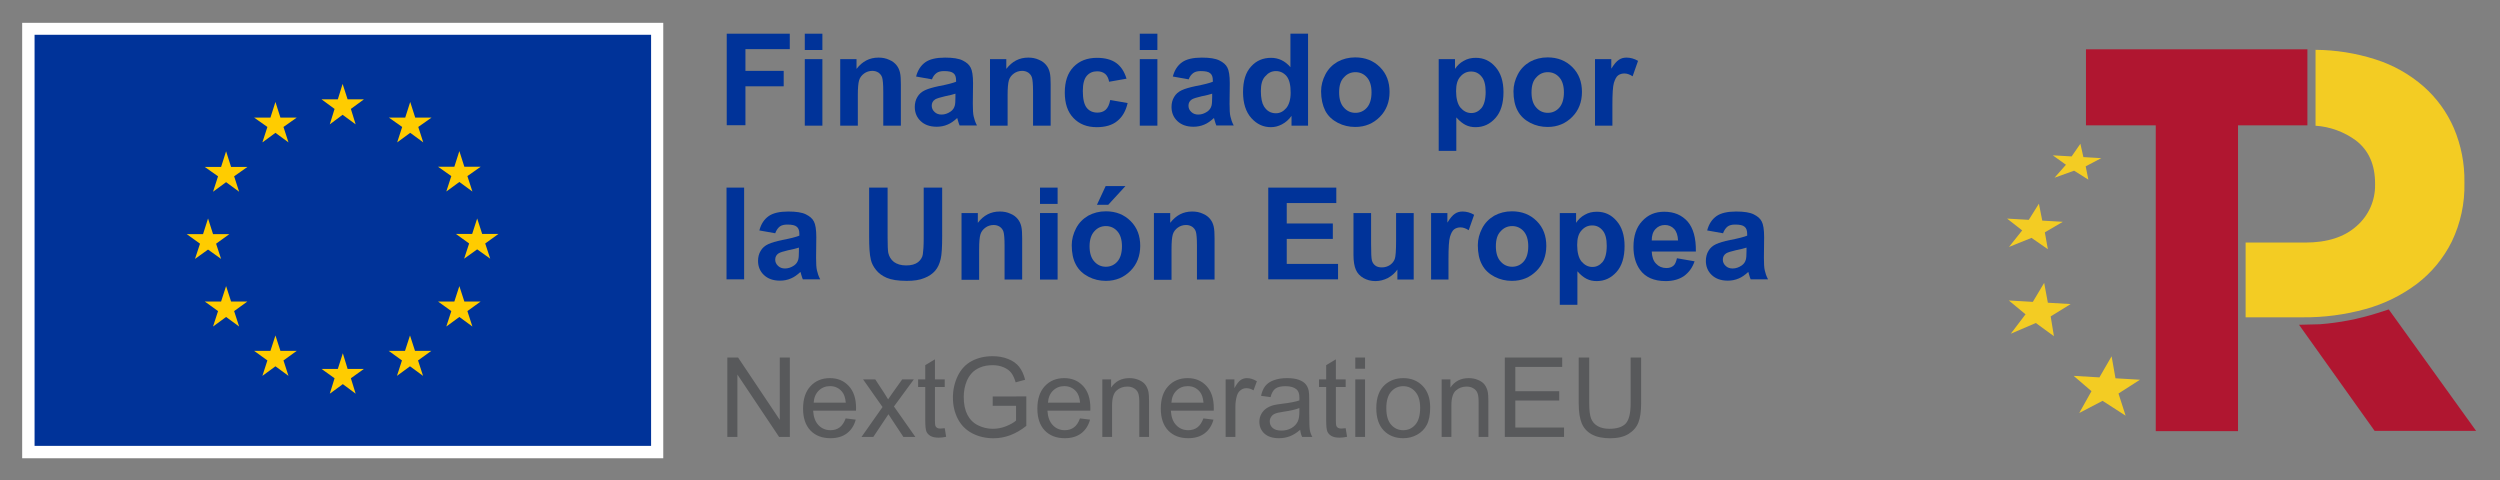 <?xml version="1.0" encoding="UTF-8" standalone="no"?>
<svg
   width="1150"
   height="221"
   viewBox="0 0 1150 221"
   fill="none"
   version="1.1"
   id="svg42"
   sodipodi:docname="2logos.svg"
   inkscape:version="1.3.2 (091e20e, 2023-11-25, custom)"
   xmlns:inkscape="http://www.inkscape.org/namespaces/inkscape"
   xmlns:sodipodi="http://sodipodi.sourceforge.net/DTD/sodipodi-0.dtd"
   xmlns="http://www.w3.org/2000/svg"
   xmlns:svg="http://www.w3.org/2000/svg">
  <rect x="0" y="0" width="1150" height="221" fill="#808080" stroke="none"/>
  <defs
     id="defs42" />
  <sodipodi:namedview
     id="namedview42"
     pagecolor="#ffffff"
     bordercolor="#000000"
     borderopacity="0.25"
     inkscape:showpageshadow="2"
     inkscape:pageopacity="0.0"
     inkscape:pagecheckerboard="0"
     inkscape:deskcolor="#d1d1d1"
     inkscape:zoom="0.7184354"
     inkscape:cx="553.98161"
     inkscape:cy="-22.966574"
     inkscape:window-width="1920"
     inkscape:window-height="1017"
     inkscape:window-x="-8"
     inkscape:window-y="-8"
     inkscape:window-maximized="1"
     inkscape:current-layer="svg42" />
  <path
     d="M 305.1,10.5 H 10.2 v 200.3 h 294.9 z"
     fill="#ffffff"
     id="path1" />
  <path
     d="M 299.5,16 H 15.9 V 205.1 H 299.5 Z"
     fill="#003399"
     id="path2" />
  <path
     d="m 151.7,57.2 5.9,-4.4 6,4.4 -2.2,-7.1 6,-4.4 h -7.5 l -2.3,-7.1 -2.2,7.1 h -7.5 l 6,4.4 z"
     fill="#ffcc00"
     id="path3" />
  <path
     d="m 120.7,65.5 6,-4.4 6,4.4 -2.3,-7.1 6.1,-4.3 H 129 l -2.3,-7.2 -2.3,7.2 h -7.5 l 6.1,4.3 z"
     fill="#ffcc00"
     id="path4" />
  <path
     d="m 104,69.6 -2.3,7.2 h -7.5 l 6.1,4.3 -2.3,7.1 6,-4.4 6,4.4 -2.3,-7.1 6.1,-4.3 h -7.5 z"
     fill="#ffcc00"
     id="path5" />
  <path
     d="m 95.7,114.8 6,4.3 -2.3,-7 6.1,-4.4 h -7.5 l -2.3,-7.2 -2.3,7.2 h -7.5 l 6.1,4.4 -2.3,7 z"
     fill="#ffcc00"
     id="path6" />
  <path
     d="m 106.3,138.7 -2.3,-7.1 -2.3,7.1 h -7.5 l 6.1,4.4 -2.3,7.1 6,-4.4 6,4.4 -2.3,-7.1 6.1,-4.4 z"
     fill="#ffcc00"
     id="path7" />
  <path
     d="m 129,161.4 -2.3,-7.1 -2.3,7.1 h -7.5 l 6.1,4.4 -2.3,7.1 6,-4.4 6,4.4 -2.3,-7.1 6.1,-4.4 z"
     fill="#ffcc00"
     id="path8" />
  <path
     d="m 159.9,169.7 -2.2,-7.2 -2.3,7.2 h -7.5 l 6,4.3 -2.2,7.1 6,-4.4 5.9,4.4 -2.2,-7.1 6,-4.3 z"
     fill="#ffcc00"
     id="path9" />
  <path
     d="m 190.9,161.4 -2.3,-7.1 -2.3,7.1 h -7.5 l 6.1,4.4 -2.3,7.1 6,-4.4 6,4.4 -2.3,-7.1 6.1,-4.4 z"
     fill="#ffcc00"
     id="path10" />
  <path
     d="m 213.6,138.7 -2.3,-7.1 -2.3,7.1 h -7.5 l 6.1,4.4 -2.3,7.1 6,-4.4 6,4.4 -2.3,-7.1 6.1,-4.4 z"
     fill="#ffcc00"
     id="path11" />
  <path
     d="m 229.3,107.6 h -7.5 l -2.3,-7.1 -2.3,7.1 h -7.5 l 6.1,4.4 -2.3,7 6,-4.3 6,4.3 -2.3,-7 z"
     fill="#ffcc00"
     id="path12" />
  <path
     d="m 205.3,88.1 6,-4.4 6,4.4 -2.3,-7.1 6.1,-4.3 h -7.5 l -2.3,-7.2 -2.3,7.2 h -7.5 l 6.1,4.3 z"
     fill="#ffcc00"
     id="path13" />
  <path
     d="m 188.7,46.9 -2.3,7.2 h -7.5 l 6.1,4.3 -2.3,7.1 6,-4.4 6,4.4 -2.3,-7.1 6.1,-4.3 H 191 Z"
     fill="#ffcc00"
     id="path14" />
  <path
     d="m 334.571,200.979 v -36.507 h 4.955 l 19.175,28.662 v -28.662 h 4.632 v 36.507 h -4.956 l -19.174,-28.688 v 28.688 z m 54.436,-8.517 4.632,0.573 c -0.73,2.706 -2.083,4.806 -4.059,6.3 -1.976,1.494 -4.499,2.241 -7.57,2.241 -3.868,0 -6.94,-1.187 -9.214,-3.561 -2.258,-2.39 -3.387,-5.736 -3.387,-10.036 0,-4.449 1.146,-7.902 3.437,-10.359 2.291,-2.457 5.262,-3.685 8.915,-3.685 3.536,0 6.425,1.203 8.666,3.61 2.241,2.408 3.362,5.794 3.362,10.161 0,0.265 -0.009,0.664 -0.025,1.195 h -19.723 c 0.166,2.905 0.988,5.13 2.465,6.674 1.478,1.544 3.321,2.316 5.529,2.316 1.643,0 3.046,-0.432 4.208,-1.295 1.162,-0.864 2.084,-2.242 2.764,-4.134 z m -14.717,-7.247 h 14.767 c -0.199,-2.224 -0.764,-3.893 -1.693,-5.005 -1.428,-1.727 -3.279,-2.59 -5.553,-2.59 -2.059,0 -3.794,0.689 -5.205,2.067 -1.395,1.378 -2.167,3.221 -2.316,5.528 z m 22.014,15.764 9.662,-13.747 -8.94,-12.7 h 5.603 l 4.059,6.201 c 0.764,1.179 1.378,2.166 1.843,2.963 0.73,-1.095 1.403,-2.067 2.017,-2.913 l 4.457,-6.251 h 5.354 l -9.139,12.451 9.837,13.996 h -5.504 l -5.428,-8.218 -1.445,-2.217 -6.948,10.435 z m 38.275,-4.01 0.647,3.96 c -1.262,0.265 -2.391,0.398 -3.387,0.398 -1.627,0 -2.888,-0.257 -3.785,-0.772 -0.896,-0.514 -1.527,-1.187 -1.892,-2.017 -0.366,-0.847 -0.548,-2.615 -0.548,-5.304 v -15.215 h -3.287 v -3.487 h 3.287 v -6.549 l 4.457,-2.69 v 9.239 h 4.508 v 3.487 h -4.508 v 15.464 c 0,1.278 0.075,2.1 0.224,2.465 0.166,0.365 0.424,0.656 0.772,0.872 0.366,0.216 0.88,0.324 1.544,0.324 0.498,0 1.154,-0.059 1.968,-0.175 z m 22.063,-10.309 v -4.284 l 15.464,-0.024 v 13.546 c -2.374,1.893 -4.822,3.321 -7.346,4.284 -2.523,0.946 -5.113,1.419 -7.769,1.419 -3.586,0 -6.848,-0.764 -9.787,-2.291 -2.922,-1.544 -5.13,-3.768 -6.624,-6.674 -1.494,-2.905 -2.241,-6.151 -2.241,-9.737 0,-3.552 0.739,-6.864 2.216,-9.936 1.494,-3.088 3.636,-5.379 6.425,-6.873 2.789,-1.494 6.001,-2.241 9.637,-2.241 2.64,0 5.022,0.432 7.147,1.295 2.142,0.847 3.819,2.034 5.03,3.561 1.212,1.527 2.134,3.52 2.765,5.977 l -4.358,1.195 c -0.548,-1.859 -1.229,-3.32 -2.042,-4.383 -0.814,-1.062 -1.976,-1.909 -3.487,-2.54 -1.51,-0.647 -3.187,-0.971 -5.03,-0.971 -2.208,0 -4.117,0.34 -5.727,1.021 -1.611,0.664 -2.914,1.544 -3.91,2.64 -0.98,1.095 -1.743,2.299 -2.291,3.61 -0.93,2.258 -1.395,4.707 -1.395,7.347 0,3.253 0.556,5.976 1.669,8.168 1.129,2.191 2.764,3.818 4.906,4.88 2.141,1.063 4.416,1.594 6.823,1.594 2.092,0 4.134,-0.398 6.126,-1.195 1.992,-0.814 3.503,-1.677 4.532,-2.59 v -6.798 z m 40.143,5.802 4.632,0.573 c -0.731,2.706 -2.084,4.806 -4.06,6.3 -1.975,1.494 -4.499,2.241 -7.57,2.241 -3.868,0 -6.939,-1.187 -9.214,-3.561 -2.258,-2.39 -3.386,-5.736 -3.386,-10.036 0,-4.449 1.145,-7.902 3.436,-10.359 2.291,-2.457 5.263,-3.685 8.915,-3.685 3.536,0 6.425,1.203 8.666,3.61 2.241,2.408 3.362,5.794 3.362,10.161 0,0.265 -0.008,0.664 -0.025,1.195 h -19.723 c 0.166,2.905 0.988,5.13 2.466,6.674 1.477,1.544 3.32,2.316 5.528,2.316 1.644,0 3.046,-0.432 4.209,-1.295 1.162,-0.864 2.083,-2.242 2.764,-4.134 z m -14.718,-7.247 h 14.767 c -0.199,-2.224 -0.763,-3.893 -1.693,-5.005 -1.428,-1.727 -3.279,-2.59 -5.553,-2.59 -2.059,0 -3.794,0.689 -5.205,2.067 -1.394,1.378 -2.166,3.221 -2.316,5.528 z m 25.002,15.764 v -26.447 h 4.035 v 3.76 c 1.942,-2.905 4.748,-4.357 8.417,-4.357 1.593,0 3.054,0.29 4.382,0.871 1.345,0.565 2.349,1.312 3.014,2.241 0.664,0.93 1.128,2.034 1.394,3.312 0.166,0.83 0.249,2.283 0.249,4.358 v 16.262 h -4.482 v -16.087 c 0,-1.827 -0.175,-3.188 -0.523,-4.084 -0.349,-0.913 -0.972,-1.636 -1.868,-2.167 -0.88,-0.548 -1.917,-0.822 -3.113,-0.822 -1.909,0 -3.561,0.606 -4.955,1.818 -1.378,1.212 -2.067,3.511 -2.067,6.898 v 14.444 z m 46.493,-8.517 4.632,0.573 c -0.731,2.706 -2.084,4.806 -4.059,6.3 -1.976,1.494 -4.499,2.241 -7.571,2.241 -3.868,0 -6.939,-1.187 -9.213,-3.561 -2.258,-2.39 -3.387,-5.736 -3.387,-10.036 0,-4.449 1.145,-7.902 3.436,-10.359 2.291,-2.457 5.263,-3.685 8.915,-3.685 3.537,0 6.425,1.203 8.666,3.61 2.242,2.408 3.362,5.794 3.362,10.161 0,0.265 -0.008,0.664 -0.025,1.195 h -19.722 c 0.166,2.905 0.987,5.13 2.465,6.674 1.478,1.544 3.32,2.316 5.528,2.316 1.644,0 3.047,-0.432 4.209,-1.295 1.162,-0.864 2.083,-2.242 2.764,-4.134 z m -14.717,-7.247 h 14.767 c -0.199,-2.224 -0.764,-3.893 -1.694,-5.005 -1.427,-1.727 -3.278,-2.59 -5.553,-2.59 -2.058,0 -3.793,0.689 -5.204,2.067 -1.395,1.378 -2.167,3.221 -2.316,5.528 z m 24.952,15.764 v -26.447 h 4.034 v 4.01 c 1.029,-1.876 1.976,-3.113 2.839,-3.711 0.88,-0.598 1.843,-0.896 2.889,-0.896 1.51,0 3.046,0.481 4.607,1.444 l -1.544,4.159 c -1.096,-0.648 -2.192,-0.972 -3.288,-0.972 -0.979,0 -1.859,0.299 -2.639,0.897 -0.78,0.581 -1.337,1.394 -1.669,2.44 -0.498,1.594 -0.747,3.337 -0.747,5.23 v 13.846 z m 34.29,-3.263 c -1.66,1.411 -3.262,2.408 -4.806,2.989 -1.527,0.581 -3.171,0.871 -4.93,0.871 -2.906,0 -5.139,-0.705 -6.699,-2.117 -1.561,-1.427 -2.341,-3.245 -2.341,-5.453 0,-1.295 0.291,-2.474 0.872,-3.536 0.597,-1.079 1.369,-1.943 2.316,-2.59 0.962,-0.648 2.042,-1.137 3.237,-1.469 0.88,-0.233 2.208,-0.457 3.984,-0.673 3.619,-0.431 6.284,-0.946 7.994,-1.544 0.016,-0.614 0.025,-1.004 0.025,-1.17 0,-1.826 -0.424,-3.113 -1.27,-3.86 -1.146,-1.013 -2.847,-1.519 -5.105,-1.519 -2.109,0 -3.669,0.374 -4.682,1.121 -0.996,0.73 -1.735,2.033 -2.216,3.909 l -4.383,-0.597 c 0.398,-1.876 1.054,-3.387 1.967,-4.533 0.913,-1.162 2.233,-2.05 3.96,-2.664 1.726,-0.631 3.727,-0.946 6.001,-0.946 2.258,0 4.093,0.265 5.504,0.796 1.411,0.532 2.448,1.204 3.112,2.018 0.665,0.796 1.129,1.809 1.395,3.038 0.149,0.763 0.224,2.141 0.224,4.133 v 5.977 c 0,4.167 0.091,6.807 0.274,7.919 0.199,1.096 0.581,2.15 1.146,3.163 h -4.682 c -0.465,-0.93 -0.764,-2.018 -0.897,-3.263 z m -0.373,-10.01 c -1.627,0.664 -4.068,1.228 -7.321,1.693 -1.843,0.266 -3.146,0.564 -3.91,0.896 -0.764,0.332 -1.353,0.822 -1.768,1.47 -0.415,0.631 -0.623,1.336 -0.623,2.116 0,1.196 0.449,2.192 1.345,2.989 0.913,0.797 2.241,1.195 3.984,1.195 1.727,0 3.263,-0.374 4.607,-1.121 1.345,-0.763 2.333,-1.801 2.964,-3.112 0.481,-1.013 0.722,-2.507 0.722,-4.483 z m 21.291,9.263 0.648,3.96 c -1.262,0.265 -2.391,0.398 -3.387,0.398 -1.627,0 -2.889,-0.257 -3.785,-0.772 -0.897,-0.514 -1.527,-1.187 -1.893,-2.017 -0.365,-0.847 -0.547,-2.615 -0.547,-5.304 v -15.215 h -3.288 v -3.487 h 3.288 v -6.549 l 4.457,-2.69 v 9.239 h 4.507 v 3.487 h -4.507 v 15.464 c 0,1.278 0.075,2.1 0.224,2.465 0.166,0.365 0.424,0.656 0.772,0.872 0.365,0.216 0.88,0.324 1.544,0.324 0.498,0 1.154,-0.059 1.967,-0.175 z m 4.433,-27.343 v -5.154 h 4.482 v 5.154 z m 0,31.353 v -26.447 h 4.482 v 26.447 z m 9.662,-13.224 c 0,-4.897 1.361,-8.525 4.084,-10.882 2.274,-1.959 5.047,-2.938 8.317,-2.938 3.636,0 6.608,1.195 8.916,3.586 2.307,2.374 3.461,5.661 3.461,9.861 0,3.403 -0.515,6.084 -1.544,8.043 -1.013,1.943 -2.499,3.453 -4.458,4.533 -1.942,1.079 -4.067,1.618 -6.375,1.618 -3.702,0 -6.698,-1.187 -8.989,-3.561 -2.275,-2.374 -3.412,-5.794 -3.412,-10.26 z m 4.607,0 c 0,3.387 0.739,5.927 2.216,7.62 1.478,1.677 3.337,2.516 5.578,2.516 2.225,0 4.076,-0.847 5.554,-2.54 1.477,-1.694 2.216,-4.275 2.216,-7.745 0,-3.271 -0.747,-5.744 -2.241,-7.421 -1.478,-1.693 -3.321,-2.54 -5.529,-2.54 -2.241,0 -4.1,0.838 -5.578,2.515 -1.477,1.677 -2.216,4.209 -2.216,7.595 z m 25.45,13.224 v -26.447 h 4.034 v 3.76 c 1.943,-2.905 4.748,-4.357 8.417,-4.357 1.594,0 3.055,0.29 4.383,0.871 1.345,0.565 2.349,1.312 3.013,2.241 0.664,0.93 1.129,2.034 1.395,3.312 0.166,0.83 0.249,2.283 0.249,4.358 v 16.262 h -4.482 v -16.087 c 0,-1.827 -0.175,-3.188 -0.523,-4.084 -0.349,-0.913 -0.972,-1.636 -1.868,-2.167 -0.88,-0.548 -1.918,-0.822 -3.113,-0.822 -1.909,0 -3.561,0.606 -4.955,1.818 -1.378,1.212 -2.067,3.511 -2.067,6.898 v 14.444 z m 29.061,0 v -36.507 h 26.397 v 4.308 h -21.566 v 11.181 h 20.196 v 4.283 h -20.196 v 12.426 h 22.412 v 4.309 z m 57.873,-36.507 h 4.831 v 21.092 c 0,3.669 -0.415,6.582 -1.245,8.741 -0.83,2.158 -2.332,3.918 -4.507,5.279 -2.158,1.345 -4.997,2.017 -8.517,2.017 -3.42,0 -6.217,-0.589 -8.392,-1.768 -2.175,-1.179 -3.727,-2.88 -4.657,-5.105 -0.929,-2.241 -1.394,-5.296 -1.394,-9.164 v -21.092 h 4.831 v 21.067 c 0,3.171 0.291,5.512 0.872,7.023 0.597,1.494 1.61,2.647 3.038,3.461 1.444,0.813 3.204,1.22 5.279,1.22 3.553,0 6.084,-0.805 7.595,-2.415 1.511,-1.611 2.266,-4.707 2.266,-9.289 z"
     fill="#58595b"
     id="path15" />
  <path
     d="M 334.3,57.8 V 15.5 h 29 v 7.1 h -20.4 v 10 h 17.6 v 7.1 h -17.6 v 17.9 h -8.6 z"
     fill="#003399"
     id="path16" />
  <path
     d="m 370.2,23 v -7.5 h 8.1 V 23 Z m 0,34.8 V 27.2 h 8.1 v 30.6 z"
     fill="#003399"
     id="path17" />
  <path
     d="m 414.4,57.8 h -8.1 V 42.1 c 0,-3.3 -0.2,-5.4 -0.5,-6.4 -0.3,-1 -0.9,-1.7 -1.7,-2.3 -0.8,-0.5 -1.7,-0.8 -2.8,-0.8 -1.4,0 -2.7,0.4 -3.8,1.2 -1.1,0.8 -1.9,1.8 -2.3,3.1 -0.4,1.3 -0.6,3.6 -0.6,7 v 13.9 h -8.1 V 27.2 h 7.5 v 4.5 c 2.7,-3.5 6,-5.2 10.1,-5.2 1.8,0 3.4,0.3 4.9,1 1.5,0.6 2.6,1.5 3.4,2.5 0.8,1 1.3,2.1 1.6,3.4 0.3,1.3 0.4,3.1 0.4,5.4 z"
     fill="#003399"
     id="path18" />
  <path
     d="m 428.7,36.5 -7.3,-1.3 c 0.8,-3 2.2,-5.1 4.3,-6.6 2,-1.4 5,-2.1 9,-2.1 3.6,0 6.3,0.4 8.1,1.3 1.8,0.9 3,1.9 3.7,3.3 0.7,1.3 1.1,3.7 1.1,7.2 l -0.1,9.4 c 0,2.7 0.1,4.7 0.4,5.9 0.3,1.3 0.7,2.6 1.5,4.1 h -8 c -0.2,-0.5 -0.5,-1.3 -0.8,-2.4 -0.1,-0.5 -0.2,-0.8 -0.3,-1 -1.4,1.3 -2.9,2.4 -4.4,3 -1.6,0.7 -3.3,1 -5,1 -3.2,0 -5.6,-0.9 -7.4,-2.6 -1.8,-1.7 -2.7,-3.9 -2.7,-6.5 0,-1.7 0.4,-3.3 1.2,-4.6 0.8,-1.4 2,-2.4 3.5,-3.1 1.5,-0.7 3.6,-1.3 6.4,-1.9 3.8,-0.7 6.4,-1.4 7.9,-2 V 37 c 0,-1.6 -0.4,-2.7 -1.2,-3.3 -0.8,-0.7 -2.2,-1 -4.4,-1 -1.4,0 -2.6,0.3 -3.4,0.9 -0.8,0.6 -1.6,1.5 -2.1,2.9 z m 10.8,6.6 c -1,0.3 -2.7,0.8 -4.9,1.2 -2.2,0.5 -3.7,1 -4.4,1.4 -1.1,0.7 -1.6,1.7 -1.6,2.9 0,1.1 0.4,2.1 1.3,2.9 0.8,0.8 1.9,1.2 3.2,1.2 1.5,0 2.9,-0.5 4.2,-1.4 1,-0.7 1.6,-1.6 1.9,-2.7 0.2,-0.7 0.3,-2 0.3,-3.9 z"
     fill="#003399"
     id="path19" />
  <path
     d="m 483.3,57.8 h -8.1 V 42.1 c 0,-3.3 -0.2,-5.4 -0.5,-6.4 -0.3,-1 -0.9,-1.7 -1.7,-2.3 -0.8,-0.5 -1.7,-0.8 -2.8,-0.8 -1.4,0 -2.7,0.4 -3.8,1.2 -1.1,0.8 -1.9,1.8 -2.3,3.1 -0.4,1.3 -0.6,3.6 -0.6,7 v 13.9 h -8.1 V 27.2 h 7.5 v 4.5 c 2.7,-3.5 6,-5.2 10.1,-5.2 1.8,0 3.4,0.3 4.9,1 1.5,0.6 2.6,1.5 3.4,2.5 0.8,1 1.3,2.1 1.6,3.4 0.3,1.3 0.4,3.1 0.4,5.4 z"
     fill="#003399"
     id="path20" />
  <path
     d="m 518.2,36.2 -8,1.4 c -0.3,-1.6 -0.9,-2.8 -1.8,-3.6 -1,-0.8 -2.2,-1.2 -3.7,-1.2 -2,0 -3.6,0.7 -4.8,2.1 -1.2,1.4 -1.8,3.7 -1.8,7 0,3.6 0.6,6.2 1.8,7.7 1.2,1.5 2.9,2.2 4.9,2.2 1.5,0 2.8,-0.4 3.8,-1.3 1,-0.9 1.7,-2.4 2.1,-4.5 l 8,1.4 c -0.8,3.6 -2.4,6.4 -4.8,8.3 -2.3,1.9 -5.5,2.8 -9.4,2.8 -4.5,0 -8,-1.4 -10.7,-4.2 -2.7,-2.8 -4,-6.7 -4,-11.7 0,-5.1 1.3,-9 4,-11.8 2.7,-2.8 6.3,-4.2 10.8,-4.2 3.7,0 6.7,0.8 8.9,2.4 2.1,1.5 3.7,3.9 4.7,7.2 z"
     fill="#003399"
     id="path21" />
  <path
     d="m 524.3,23 v -7.5 h 8.1 V 23 Z m 0,34.8 V 27.2 h 8.1 v 30.6 z"
     fill="#003399"
     id="path22" />
  <path
     d="m 546.8,36.5 -7.3,-1.3 c 0.8,-3 2.2,-5.1 4.3,-6.6 2,-1.4 5,-2.1 9,-2.1 3.6,0 6.3,0.4 8.1,1.3 1.8,0.9 3,1.9 3.7,3.3 0.7,1.3 1.1,3.7 1.1,7.2 l -0.1,9.4 c 0,2.7 0.1,4.7 0.4,5.9 0.3,1.3 0.7,2.6 1.5,4.1 h -8 c -0.2,-0.5 -0.5,-1.3 -0.8,-2.4 -0.1,-0.5 -0.2,-0.8 -0.3,-1 -1.4,1.3 -2.9,2.4 -4.4,3 -1.6,0.7 -3.3,1 -5,1 -3.2,0 -5.6,-0.9 -7.4,-2.6 -1.8,-1.7 -2.7,-3.9 -2.7,-6.5 0,-1.7 0.4,-3.3 1.2,-4.6 0.8,-1.4 2,-2.4 3.5,-3.1 1.5,-0.7 3.6,-1.3 6.4,-1.9 3.8,-0.7 6.4,-1.4 7.9,-2 V 37 c 0,-1.6 -0.4,-2.7 -1.2,-3.3 -0.8,-0.7 -2.2,-1 -4.4,-1 -1.4,0 -2.6,0.3 -3.4,0.9 -0.8,0.6 -1.6,1.5 -2.1,2.9 z m 10.8,6.6 c -1,0.3 -2.7,0.8 -4.9,1.2 -2.2,0.5 -3.7,1 -4.4,1.4 -1.1,0.7 -1.6,1.7 -1.6,2.9 0,1.1 0.4,2.1 1.3,2.9 0.8,0.8 1.9,1.2 3.2,1.2 1.5,0 2.9,-0.5 4.2,-1.4 1,-0.7 1.6,-1.6 1.9,-2.7 0.2,-0.7 0.3,-2 0.3,-3.9 z"
     fill="#003399"
     id="path23" />
  <path
     d="m 601.6,57.8 h -7.5 v -4.5 c -1.2,1.7 -2.7,3 -4.4,3.9 -1.7,0.9 -3.4,1.3 -5.1,1.3 -3.5,0 -6.5,-1.4 -9,-4.2 -2.5,-2.8 -3.8,-6.8 -3.8,-11.9 0,-5.2 1.2,-9.1 3.7,-11.8 2.4,-2.7 5.5,-4 9.2,-4 3.4,0 6.4,1.4 8.9,4.3 V 15.5 h 8.1 V 57.8 Z M 580,41.8 c 0,3.3 0.5,5.6 1.4,7.1 1.3,2.1 3.1,3.2 5.5,3.2 1.9,0 3.4,-0.8 4.8,-2.4 1.3,-1.6 2,-4 2,-7.1 0,-3.5 -0.6,-6 -1.9,-7.6 -1.3,-1.5 -2.9,-2.3 -4.9,-2.3 -1.9,0 -3.5,0.8 -4.8,2.3 -1.5,1.5 -2.1,3.8 -2.1,6.8 z"
     fill="#003399"
     id="path24" />
  <path
     d="m 607.7,42 c 0,-2.7 0.7,-5.3 2,-7.8 1.3,-2.5 3.2,-4.4 5.6,-5.8 2.4,-1.3 5.1,-2 8.1,-2 4.6,0 8.4,1.5 11.4,4.5 3,3 4.4,6.8 4.4,11.4 0,4.6 -1.5,8.5 -4.5,11.5 -3,3 -6.7,4.6 -11.3,4.6 -2.8,0 -5.5,-0.6 -8,-1.9 -2.5,-1.3 -4.5,-3.1 -5.8,-5.6 -1.2,-2.4 -1.9,-5.4 -1.9,-8.9 z m 8.3,0.5 c 0,3 0.7,5.4 2.2,7 1.4,1.6 3.2,2.4 5.3,2.4 2.1,0 3.9,-0.8 5.3,-2.4 1.4,-1.6 2.1,-4 2.1,-7 0,-3 -0.7,-5.3 -2.1,-6.9 -1.4,-1.6 -3.2,-2.4 -5.3,-2.4 -2.1,0 -3.9,0.8 -5.3,2.4 -1.5,1.5 -2.2,3.8 -2.2,6.9 z"
     fill="#003399"
     id="path25" />
  <path
     d="m 661.8,27.2 h 7.5 v 4.5 c 1,-1.5 2.3,-2.8 4,-3.7 1.7,-1 3.5,-1.4 5.6,-1.4 3.6,0 6.6,1.4 9,4.2 2.5,2.8 3.7,6.7 3.7,11.6 0,5.1 -1.2,9.1 -3.7,11.9 -2.5,2.8 -5.5,4.2 -9.1,4.2 -1.7,0 -3.2,-0.3 -4.6,-1 -1.4,-0.7 -2.8,-1.8 -4.3,-3.5 v 15.4 h -8.1 z m 8,14.7 c 0,3.4 0.7,6 2,7.6 1.4,1.6 3,2.5 5,2.5 1.9,0 3.4,-0.8 4.7,-2.3 1.2,-1.5 1.9,-4 1.9,-7.4 0,-3.2 -0.6,-5.6 -1.9,-7.1 -1.3,-1.6 -2.9,-2.3 -4.8,-2.3 -2,0 -3.6,0.8 -4.9,2.3 -1.4,1.5 -2,3.7 -2,6.7 z"
     fill="#003399"
     id="path26" />
  <path
     d="m 696.2,42 c 0,-2.7 0.7,-5.3 2,-7.8 1.3,-2.5 3.2,-4.4 5.6,-5.8 2.4,-1.3 5.1,-2 8.1,-2 4.6,0 8.4,1.5 11.4,4.5 3,3 4.4,6.8 4.4,11.4 0,4.6 -1.5,8.5 -4.5,11.5 -3,3 -6.7,4.6 -11.3,4.6 -2.8,0 -5.5,-0.6 -8,-1.9 -2.5,-1.3 -4.5,-3.1 -5.8,-5.6 -1.3,-2.4 -1.9,-5.4 -1.9,-8.9 z m 8.3,0.5 c 0,3 0.7,5.4 2.2,7 1.4,1.6 3.2,2.4 5.3,2.4 2.1,0 3.9,-0.8 5.3,-2.4 1.4,-1.6 2.1,-4 2.1,-7 0,-3 -0.7,-5.3 -2.1,-6.9 -1.4,-1.6 -3.2,-2.4 -5.3,-2.4 -2.1,0 -3.9,0.8 -5.3,2.4 -1.5,1.5 -2.2,3.8 -2.2,6.9 z"
     fill="#003399"
     id="path27" />
  <path
     d="m 741.8,57.8 h -8.1 V 27.2 h 7.5 v 4.4 c 1.3,-2.1 2.4,-3.4 3.5,-4.1 1,-0.7 2.2,-1 3.5,-1 1.8,0 3.6,0.5 5.3,1.5 l -2.5,7.1 c -1.4,-0.9 -2.6,-1.3 -3.8,-1.3 -1.1,0 -2.1,0.3 -2.9,0.9 -0.8,0.6 -1.4,1.8 -1.9,3.4 -0.5,1.6 -0.7,5.1 -0.7,10.3 v 9.4 z"
     fill="#003399"
     id="path28" />
  <path
     d="M 334.2,128.6 V 86.3 h 8.1 V 128.5 h -8.1 z"
     fill="#003399"
     id="path29" />
  <path
     d="m 356.6,107.3 -7.3,-1.3 c 0.8,-3 2.2,-5.1 4.3,-6.6 2,-1.4 5,-2.1 9,-2.1 3.6,0 6.3,0.4 8.1,1.3 1.8,0.9 3,1.9 3.7,3.3 0.7,1.3 1.1,3.7 1.1,7.2 l -0.1,9.4 c 0,2.7 0.1,4.7 0.4,5.9 0.3,1.3 0.7,2.6 1.5,4.1 h -8 c -0.2,-0.5 -0.5,-1.3 -0.8,-2.4 -0.1,-0.5 -0.2,-0.8 -0.3,-1 -1.4,1.3 -2.9,2.4 -4.4,3 -1.6,0.7 -3.3,1 -5,1 -3.2,0 -5.6,-0.9 -7.4,-2.6 -1.8,-1.7 -2.7,-3.9 -2.7,-6.5 0,-1.7 0.4,-3.3 1.2,-4.6 0.8,-1.4 2,-2.4 3.5,-3.1 1.5,-0.7 3.6,-1.3 6.4,-1.9 3.8,-0.7 6.4,-1.4 7.9,-2 v -0.8 c 0,-1.6 -0.4,-2.7 -1.2,-3.3 -0.8,-0.7 -2.2,-1 -4.4,-1 -1.4,0 -2.6,0.3 -3.4,0.9 -0.8,0.6 -1.6,1.7 -2.1,3.1 z m 10.9,6.6 c -1,0.3 -2.7,0.8 -4.9,1.2 -2.2,0.5 -3.7,1 -4.4,1.4 -1.1,0.7 -1.6,1.7 -1.6,2.9 0,1.1 0.4,2.1 1.3,2.9 0.8,0.8 1.9,1.2 3.2,1.2 1.5,0 2.9,-0.5 4.2,-1.4 1,-0.7 1.6,-1.6 1.9,-2.7 0.2,-0.7 0.3,-2 0.3,-3.9 z"
     fill="#003399"
     id="path30" />
  <path
     d="m 399.8,86.3 h 8.5 V 109.2 c 0,3.6 0.1,6 0.3,7.1 0.4,1.7 1.2,3.1 2.6,4.2 1.4,1 3.2,1.6 5.6,1.6 2.4,0 4.2,-0.5 5.5,-1.5 1.2,-1 2,-2.2 2.2,-3.6 0.2,-1.4 0.4,-3.8 0.4,-7.2 V 86.3 h 8.5 V 108.5 c 0,5.1 -0.2,8.7 -0.7,10.7 -0.5,2.1 -1.3,3.9 -2.5,5.3 -1.2,1.4 -2.9,2.6 -5,3.4 -2.1,0.9 -4.8,1.3 -8.1,1.3 -4,0 -7.1,-0.5 -9.2,-1.4 -2.1,-0.9 -3.7,-2.1 -4.9,-3.6 -1.2,-1.5 -2,-3 -2.4,-4.7 -0.6,-2.4 -0.8,-6 -0.8,-10.7 z"
     fill="#003399"
     id="path31" />
  <path
     d="m 470.2,128.6 h -8.1 V 113 c 0,-3.3 -0.2,-5.4 -0.5,-6.4 -0.3,-1 -0.9,-1.7 -1.7,-2.3 -0.8,-0.5 -1.7,-0.8 -2.8,-0.8 -1.4,0 -2.7,0.4 -3.8,1.2 -1.1,0.8 -1.9,1.8 -2.3,3.1 -0.4,1.3 -0.6,3.6 -0.6,7 v 13.9 h -8.1 V 98 h 7.5 V 102.5 c 2.7,-3.5 6,-5.2 10.1,-5.2 1.8,0 3.4,0.3 4.9,1 1.5,0.6 2.6,1.5 3.4,2.5 0.8,1 1.3,2.1 1.6,3.4 0.3,1.3 0.4,3.1 0.4,5.4 z"
     fill="#003399"
     id="path32" />
  <path
     d="m 478.4,93.8 v -7.5 h 8.1 v 7.5 z m 0,34.8 V 98 h 8.1 V 128.6 Z"
     fill="#003399"
     id="path33" />
  <path
     d="m 493,112.8 c 0,-2.7 0.7,-5.3 2,-7.8 1.3,-2.5 3.2,-4.4 5.6,-5.8 2.4,-1.3 5.1,-2 8.1,-2 4.6,0 8.4,1.5 11.4,4.5 3,3 4.4,6.8 4.4,11.4 0,4.6 -1.5,8.5 -4.5,11.5 -3,3 -6.7,4.6 -11.3,4.6 -2.8,0 -5.5,-0.6 -8,-1.9 -2.5,-1.3 -4.5,-3.1 -5.8,-5.6 -1.3,-2.4 -1.9,-5.4 -1.9,-8.9 z m 8.2,0.5 c 0,3 0.7,5.4 2.2,7 1.4,1.6 3.2,2.4 5.3,2.4 2.1,0 3.9,-0.8 5.3,-2.4 1.4,-1.6 2.1,-4 2.1,-7 0,-3 -0.7,-5.3 -2.1,-6.9 -1.4,-1.6 -3.2,-2.4 -5.3,-2.4 -2.1,0 -3.9,0.8 -5.3,2.4 -1.4,1.5 -2.2,3.8 -2.2,6.9 z m 3.4,-19.1 4,-8.6 h 9.1 l -7.9,8.6 z"
     fill="#003399"
     id="path34" />
  <path
     d="m 558.7,128.6 h -8.1 V 113 c 0,-3.3 -0.2,-5.4 -0.5,-6.4 -0.3,-1 -0.9,-1.7 -1.7,-2.3 -0.8,-0.5 -1.7,-0.8 -2.8,-0.8 -1.4,0 -2.7,0.4 -3.8,1.2 -1.1,0.8 -1.9,1.8 -2.3,3.1 -0.4,1.3 -0.6,3.6 -0.6,7 v 13.9 h -8.1 V 98 h 7.5 V 102.5 c 2.7,-3.5 6,-5.2 10.1,-5.2 1.8,0 3.4,0.3 4.9,1 1.5,0.6 2.6,1.5 3.4,2.5 0.8,1 1.3,2.1 1.6,3.4 0.3,1.3 0.4,3.1 0.4,5.4 z"
     fill="#003399"
     id="path35" />
  <path
     d="M 583.4,128.6 V 86.3 h 31.3 v 7.1 H 591.9 V 102.8 h 21.2 v 7.1 h -21.2 v 11.5 h 23.6 v 7.1 h -32.1 z"
     fill="#003399"
     id="path36" />
  <path
     d="M 642.8,128.6 V 124 c -1.1,1.6 -2.6,2.9 -4.4,3.9 -1.8,0.9 -3.7,1.4 -5.7,1.4 -2.1,0 -3.9,-0.5 -5.5,-1.4 -1.6,-0.9 -2.8,-2.2 -3.5,-3.8 -0.7,-1.6 -1.1,-3.9 -1.1,-6.8 V 98 h 8.1 v 14 c 0,4.3 0.1,6.9 0.4,7.9 0.3,1 0.8,1.7 1.6,2.3 0.8,0.6 1.8,0.8 3,0.8 1.4,0 2.6,-0.4 3.7,-1.1 1.1,-0.8 1.8,-1.7 2.2,-2.8 0.4,-1.1 0.6,-3.9 0.6,-8.3 V 98 h 8.1 v 30.6 z"
     fill="#003399"
     id="path37" />
  <path
     d="m 666.4,128.6 h -8.1 V 98 h 7.5 V 102.4 c 1.3,-2.1 2.4,-3.4 3.5,-4.1 1,-0.7 2.2,-1 3.5,-1 1.8,0 3.6,0.5 5.3,1.5 l -2.5,7.1 c -1.4,-0.9 -2.6,-1.3 -3.8,-1.3 -1.1,0 -2.1,0.3 -2.9,0.9 -0.8,0.6 -1.4,1.8 -1.9,3.4 -0.5,1.6 -0.7,5.1 -0.7,10.3 v 9.4 z"
     fill="#003399"
     id="path38" />
  <path
     d="m 679.8,112.8 c 0,-2.7 0.7,-5.3 2,-7.8 1.3,-2.5 3.2,-4.4 5.6,-5.8 2.4,-1.3 5.1,-2 8.1,-2 4.6,0 8.4,1.5 11.4,4.5 3,3 4.4,6.8 4.4,11.4 0,4.6 -1.5,8.5 -4.5,11.5 -3,3 -6.7,4.6 -11.3,4.6 -2.8,0 -5.5,-0.6 -8,-1.9 -2.5,-1.3 -4.5,-3.1 -5.8,-5.6 -1.3,-2.4 -1.9,-5.4 -1.9,-8.9 z m 8.3,0.5 c 0,3 0.7,5.4 2.2,7 1.4,1.6 3.2,2.4 5.3,2.4 2.1,0 3.9,-0.8 5.3,-2.4 1.4,-1.6 2.1,-4 2.1,-7 0,-3 -0.7,-5.3 -2.1,-6.9 -1.4,-1.6 -3.2,-2.4 -5.3,-2.4 -2.1,0 -3.9,0.8 -5.3,2.4 -1.5,1.5 -2.2,3.8 -2.2,6.9 z"
     fill="#003399"
     id="path39" />
  <path
     d="M 717.5,98 H 725 V 102.5 c 1,-1.5 2.3,-2.8 4,-3.7 1.7,-1 3.5,-1.4 5.6,-1.4 3.6,0 6.6,1.4 9,4.2 2.5,2.8 3.7,6.7 3.7,11.6 0,5.1 -1.2,9.1 -3.7,11.9 -2.5,2.8 -5.5,4.2 -9.1,4.2 -1.7,0 -3.2,-0.3 -4.6,-1 -1.4,-0.7 -2.8,-1.8 -4.3,-3.5 v 15.4 h -8.1 z m 8,14.7 c 0,3.4 0.7,6 2,7.6 1.4,1.6 3,2.5 5,2.5 1.9,0 3.4,-0.8 4.7,-2.3 1.2,-1.5 1.9,-4 1.9,-7.4 0,-3.2 -0.6,-5.6 -1.9,-7.1 -1.3,-1.6 -2.9,-2.3 -4.8,-2.3 -2,0 -3.6,0.8 -4.9,2.3 -1.4,1.5 -2,3.7 -2,6.7 z"
     fill="#003399"
     id="path40" />
  <path
     d="m 771.4,118.8 8.1,1.4 c -1,3 -2.7,5.2 -4.9,6.8 -2.2,1.5 -5,2.3 -8.4,2.3 -5.3,0 -9.3,-1.7 -11.8,-5.2 -2,-2.8 -3,-6.3 -3,-10.5 0,-5.1 1.3,-9 4,-11.9 2.7,-2.9 6,-4.3 10.1,-4.3 4.6,0 8.1,1.5 10.8,4.5 2.6,3 3.9,7.6 3.8,13.8 h -20.3 c 0.1,2.4 0.7,4.3 2,5.6 1.2,1.3 2.8,2 4.7,2 1.3,0 2.3,-0.3 3.2,-1 0.9,-0.7 1.3,-1.9 1.7,-3.5 z m 0.5,-8.2 c -0.1,-2.3 -0.7,-4.1 -1.8,-5.3 -1.1,-1.2 -2.6,-1.8 -4.2,-1.8 -1.8,0 -3.2,0.6 -4.4,1.9 -1.2,1.3 -1.7,3 -1.7,5.2 z"
     fill="#003399"
     id="path41" />
  <path
     d="m 792.6,107.3 -7.3,-1.3 c 0.8,-3 2.2,-5.1 4.3,-6.6 2,-1.4 5,-2.1 9,-2.1 3.6,0 6.3,0.4 8.1,1.3 1.8,0.9 3,1.9 3.7,3.3 0.7,1.3 1.1,3.7 1.1,7.2 l -0.1,9.4 c 0,2.7 0.1,4.7 0.4,5.9 0.3,1.3 0.7,2.6 1.5,4.1 h -8 c -0.2,-0.5 -0.5,-1.3 -0.8,-2.4 -0.1,-0.5 -0.2,-0.8 -0.3,-1 -1.4,1.3 -2.9,2.4 -4.4,3 -1.6,0.7 -3.3,1 -5,1 -3.2,0 -5.6,-0.9 -7.4,-2.6 -1.8,-1.7 -2.7,-3.9 -2.7,-6.5 0,-1.7 0.4,-3.3 1.2,-4.6 0.8,-1.4 2,-2.4 3.5,-3.1 1.5,-0.7 3.6,-1.3 6.4,-1.9 3.8,-0.7 6.4,-1.4 7.9,-2 v -0.8 c 0,-1.6 -0.4,-2.7 -1.2,-3.3 -0.8,-0.7 -2.2,-1 -4.4,-1 -1.4,0 -2.6,0.3 -3.4,0.9 -0.8,0.6 -1.6,1.7 -2.1,3.1 z m 10.8,6.6 c -1,0.3 -2.7,0.8 -4.9,1.2 -2.2,0.5 -3.7,1 -4.4,1.4 -1.1,0.7 -1.6,1.7 -1.6,2.9 0,1.1 0.4,2.1 1.3,2.9 0.8,0.8 1.9,1.2 3.2,1.2 1.5,0 2.9,-0.5 4.2,-1.4 1,-0.7 1.6,-1.6 1.9,-2.7 0.2,-0.7 0.3,-2 0.3,-3.9 z"
     fill="#003399"
     id="path42" />
  <g
     id="g42"
     transform="matrix(2.2,0,0,2.2,-991.22,-137.165)">
    <path
       d="m 933.012,72.655 v 15.9 h -14.51 v 63.94 h -17.2 V 88.555 h -14.59 v -15.9 z"
       fill="#b01630"
       id="path1-3" />
    <path
       d="m 950.022,127.045 -2.4,0.77 c -3.897,1.237 -7.923,2.019 -12,2.33 l -4.36,0.11 15.8,22.18 h 21.22 z"
       fill="#b01630"
       id="path2-1" />
    <path
       d="m 898.002,141.746 -5.12,-0.3 -0.81,-4.6 -2.55,4.41 -5.39,-0.32 3.73,3.2 -2.56,4.57 4.88,-2.55 4.82,3.11 -1.49,-4.64 z"
       fill="#f3cc23"
       id="path3-7" />
    <path
       d="m 883.512,125.925 -4.77,-0.28 -0.77,-4.15 -2.37,3.97 -5.02,-0.29 3.49,2.89 -3.08,4.06 5.24,-2.24 3.78,2.76 -0.68,-4.14 z"
       fill="#f3cc23"
       id="path4-4" />
    <path
       d="m 881.872,108.725 -4.3,-0.25 -0.7,-3.54 -2.12,3.38 -4.53,-0.26 3.15,2.47 -2.76,3.46 4.71,-1.9 3.42,2.37 -0.63,-3.53 z"
       fill="#f3cc23"
       id="path5-6" />
    <path
       d="m 889.912,95.415 -3.74,-0.22 -0.63,-2.79 -1.83,2.65 -3.94,-0.23 2.75,1.97 -2.38,2.71 4.09,-1.47 2.98,1.88 -0.56,-2.79 z"
       fill="#f3cc23"
       id="path6-9" />
    <path
       d="m 963.642,89.156 c -1.446,-3.346 -3.615,-6.331 -6.35,-8.74 -2.929,-2.556 -6.354,-4.479 -10.06,-5.65 -4.048,-1.295 -8.27,-1.969 -12.52,-2 0,5.3 0,10.53 0,15.87 3.053,0.205 5.985,1.277 8.45,3.09 2.667,2.053 4,5.053 4,9 v 0.24 c 0.027,1.629 -0.302,3.244 -0.963,4.733 -0.661,1.489 -1.64,2.815 -2.867,3.887 -2.56,2.32 -6.153,3.48 -10.78,3.48 h -12.46 c 0,5.25 0,10.39 0,15.63 h 11.85 c 4.469,0.045 8.923,-0.537 13.23,-1.73 3.9,-1.072 7.561,-2.874 10.79,-5.31 3.054,-2.341 5.531,-5.352 7.24,-8.8 1.829,-3.809 2.734,-7.996 2.64,-12.22 v -0.22 c 0.058,-3.865 -0.691,-7.701 -2.2,-11.26 z"
       fill="#f3cc23"
       id="path7-1" />
  </g>
</svg>
